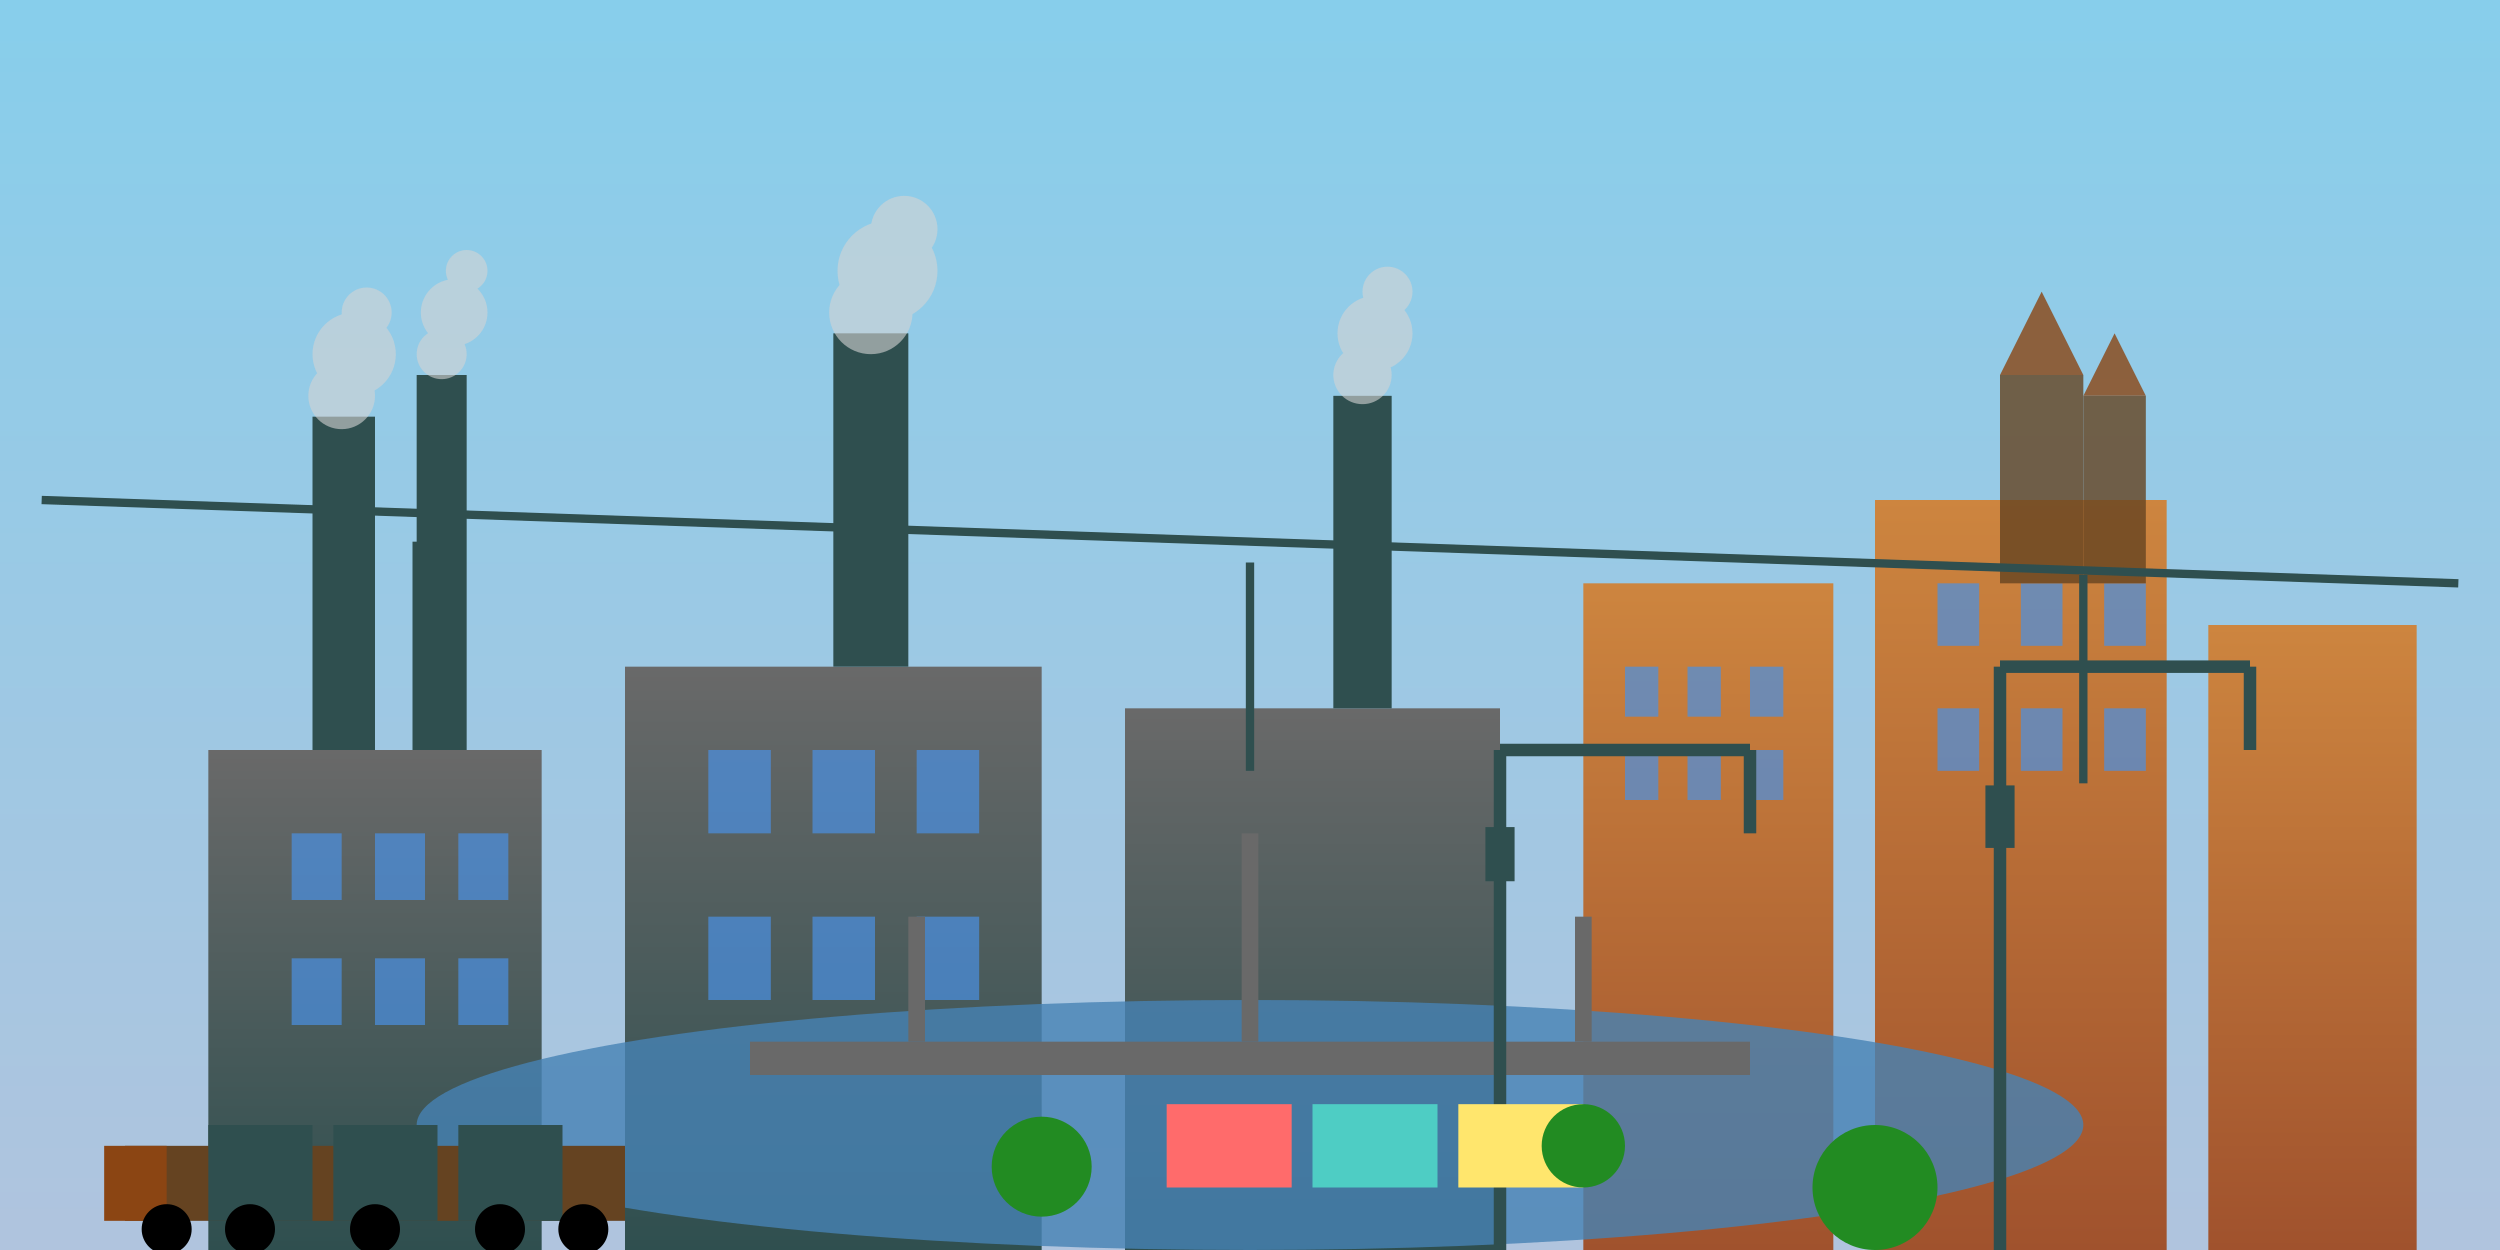 <?xml version="1.0" encoding="UTF-8"?>
<svg viewBox="0 0 600 300" xmlns="http://www.w3.org/2000/svg">
  <defs>
    <linearGradient id="industrialSky" x1="0%" y1="0%" x2="0%" y2="100%">
      <stop offset="0%" style="stop-color:#87CEEB;stop-opacity:1" />
      <stop offset="100%" style="stop-color:#B0C4DE;stop-opacity:1" />
    </linearGradient>
    <linearGradient id="factoryGradient" x1="0%" y1="0%" x2="0%" y2="100%">
      <stop offset="0%" style="stop-color:#696969;stop-opacity:1" />
      <stop offset="100%" style="stop-color:#2F4F4F;stop-opacity:1" />
    </linearGradient>
    <linearGradient id="buildingGradient" x1="0%" y1="0%" x2="0%" y2="100%">
      <stop offset="0%" style="stop-color:#CD853F;stop-opacity:1" />
      <stop offset="100%" style="stop-color:#A0522D;stop-opacity:1" />
    </linearGradient>
  </defs>
  
  <!-- Sky -->
  <rect width="600" height="300" fill="url(#industrialSky)"/>
  
  <!-- Industrial landscape with modern buildings -->
  
  <!-- Factory buildings -->
  <rect x="50" y="180" width="80" height="120" fill="url(#factoryGradient)"/>
  <rect x="150" y="160" width="100" height="140" fill="url(#factoryGradient)"/>
  <rect x="270" y="170" width="90" height="130" fill="url(#factoryGradient)"/>
  
  <!-- Modern office complex -->
  <rect x="380" y="140" width="60" height="160" fill="url(#buildingGradient)"/>
  <rect x="450" y="120" width="70" height="180" fill="url(#buildingGradient)"/>
  <rect x="530" y="150" width="50" height="150" fill="url(#buildingGradient)"/>
  
  <!-- Industrial chimneys -->
  <rect x="75" y="100" width="15" height="80" fill="#2F4F4F"/>
  <rect x="100" y="90" width="12" height="90" fill="#2F4F4F"/>
  <rect x="200" y="80" width="18" height="80" fill="#2F4F4F"/>
  <rect x="320" y="95" width="14" height="75" fill="#2F4F4F"/>
  
  <!-- Smoke from chimneys -->
  <g fill="#D3D3D3" opacity="0.6">
    <circle cx="82" r="8" cy="95"/>
    <circle cx="85" r="10" cy="85"/>
    <circle cx="88" r="6" cy="75"/>
    
    <circle cx="106" r="6" cy="85"/>
    <circle cx="109" r="8" cy="75"/>
    <circle cx="112" r="5" cy="65"/>
    
    <circle cx="209" r="10" cy="75"/>
    <circle cx="213" r="12" cy="65"/>
    <circle cx="217" r="8" cy="55"/>
    
    <circle cx="327" r="7" cy="90"/>
    <circle cx="330" r="9" cy="80"/>
    <circle cx="333" r="6" cy="70"/>
  </g>
  
  <!-- Building windows -->
  <g fill="#4A90E2" opacity="0.7">
    <!-- Factory windows -->
    <rect x="70" y="200" width="12" height="16"/>
    <rect x="90" y="200" width="12" height="16"/>
    <rect x="110" y="200" width="12" height="16"/>
    <rect x="70" y="230" width="12" height="16"/>
    <rect x="90" y="230" width="12" height="16"/>
    <rect x="110" y="230" width="12" height="16"/>
    
    <rect x="170" y="180" width="15" height="20"/>
    <rect x="195" y="180" width="15" height="20"/>
    <rect x="220" y="180" width="15" height="20"/>
    <rect x="170" y="220" width="15" height="20"/>
    <rect x="195" y="220" width="15" height="20"/>
    <rect x="220" y="220" width="15" height="20"/>
    
    <!-- Office building windows -->
    <rect x="390" y="160" width="8" height="12"/>
    <rect x="405" y="160" width="8" height="12"/>
    <rect x="420" y="160" width="8" height="12"/>
    <rect x="390" y="180" width="8" height="12"/>
    <rect x="405" y="180" width="8" height="12"/>
    <rect x="420" y="180" width="8" height="12"/>
    
    <rect x="465" y="140" width="10" height="15"/>
    <rect x="485" y="140" width="10" height="15"/>
    <rect x="505" y="140" width="10" height="15"/>
    <rect x="465" y="170" width="10" height="15"/>
    <rect x="485" y="170" width="10" height="15"/>
    <rect x="505" y="170" width="10" height="15"/>
  </g>
  
  <!-- River Oder -->
  <ellipse cx="300" cy="270" rx="200" ry="30" fill="#4682B4" opacity="0.8"/>
  
  <!-- Industrial bridge -->
  <rect x="180" y="250" width="240" height="8" fill="#696969"/>
  <g stroke="#696969" stroke-width="4">
    <line x1="220" y1="250" x2="220" y2="220"/>
    <line x1="300" y1="250" x2="300" y2="200"/>
    <line x1="380" y1="250" x2="380" y2="220"/>
  </g>
  
  <!-- Industrial cranes -->
  <g stroke="#2F4F4F" stroke-width="3" fill="none">
    <!-- Crane 1 -->
    <line x1="360" y1="300" x2="360" y2="180"/>
    <line x1="360" y1="180" x2="420" y2="180"/>
    <line x1="420" y1="180" x2="420" y2="200"/>
    <rect x="358" y="200" width="4" height="10" fill="#2F4F4F"/>
    
    <!-- Crane 2 -->
    <line x1="480" y1="300" x2="480" y2="160"/>
    <line x1="480" y1="160" x2="540" y2="160"/>
    <line x1="540" y1="160" x2="540" y2="180"/>
    <rect x="478" y="190" width="4" height="12" fill="#2F4F4F"/>
  </g>
  
  <!-- Transportation elements -->
  
  <!-- Freight train -->
  <g>
    <rect x="30" y="275" width="120" height="18" fill="#654321"/>
    <rect x="25" y="275" width="15" height="18" fill="#8B4513"/>
    
    <!-- Train cars -->
    <rect x="50" y="270" width="25" height="23" fill="#2F4F4F"/>
    <rect x="80" y="270" width="25" height="23" fill="#2F4F4F"/>
    <rect x="110" y="270" width="25" height="23" fill="#2F4F4F"/>
    
    <!-- Wheels -->
    <circle cx="40" cy="295" r="6" fill="#000000"/>
    <circle cx="60" cy="295" r="6" fill="#000000"/>
    <circle cx="90" cy="295" r="6" fill="#000000"/>
    <circle cx="120" cy="295" r="6" fill="#000000"/>
    <circle cx="140" cy="295" r="6" fill="#000000"/>
  </g>
  
  <!-- Cargo containers -->
  <rect x="280" y="265" width="30" height="20" fill="#FF6B6B"/>
  <rect x="315" y="265" width="30" height="20" fill="#4ECDC4"/>
  <rect x="350" y="265" width="30" height="20" fill="#FFE66D"/>
  
  <!-- Trees between industrial areas -->
  <g>
    <circle cx="250" cy="280" r="12" fill="#228B22"/>
    <circle cx="450" cy="285" r="15" fill="#228B22"/>
    <circle cx="380" cy="275" r="10" fill="#228B22"/>
  </g>
  
  <!-- Wrocław Cathedral silhouette in background -->
  <g fill="#654321" opacity="0.8">
    <rect x="480" y="90" width="20" height="50"/>
    <polygon points="480,90 490,70 500,90" fill="#8B4513"/>
    <rect x="500" y="95" width="15" height="45"/>
    <polygon points="500,95 507.5,80 515,95" fill="#8B4513"/>
  </g>
  
  <!-- Power lines -->
  <g stroke="#2F4F4F" stroke-width="2">
    <line x1="10" y1="120" x2="590" y2="140"/>
    <line x1="100" y1="130" x2="100" y2="180"/>
    <line x1="300" y1="135" x2="300" y2="185"/>
    <line x1="500" y1="138" x2="500" y2="188"/>
  </g>
</svg>